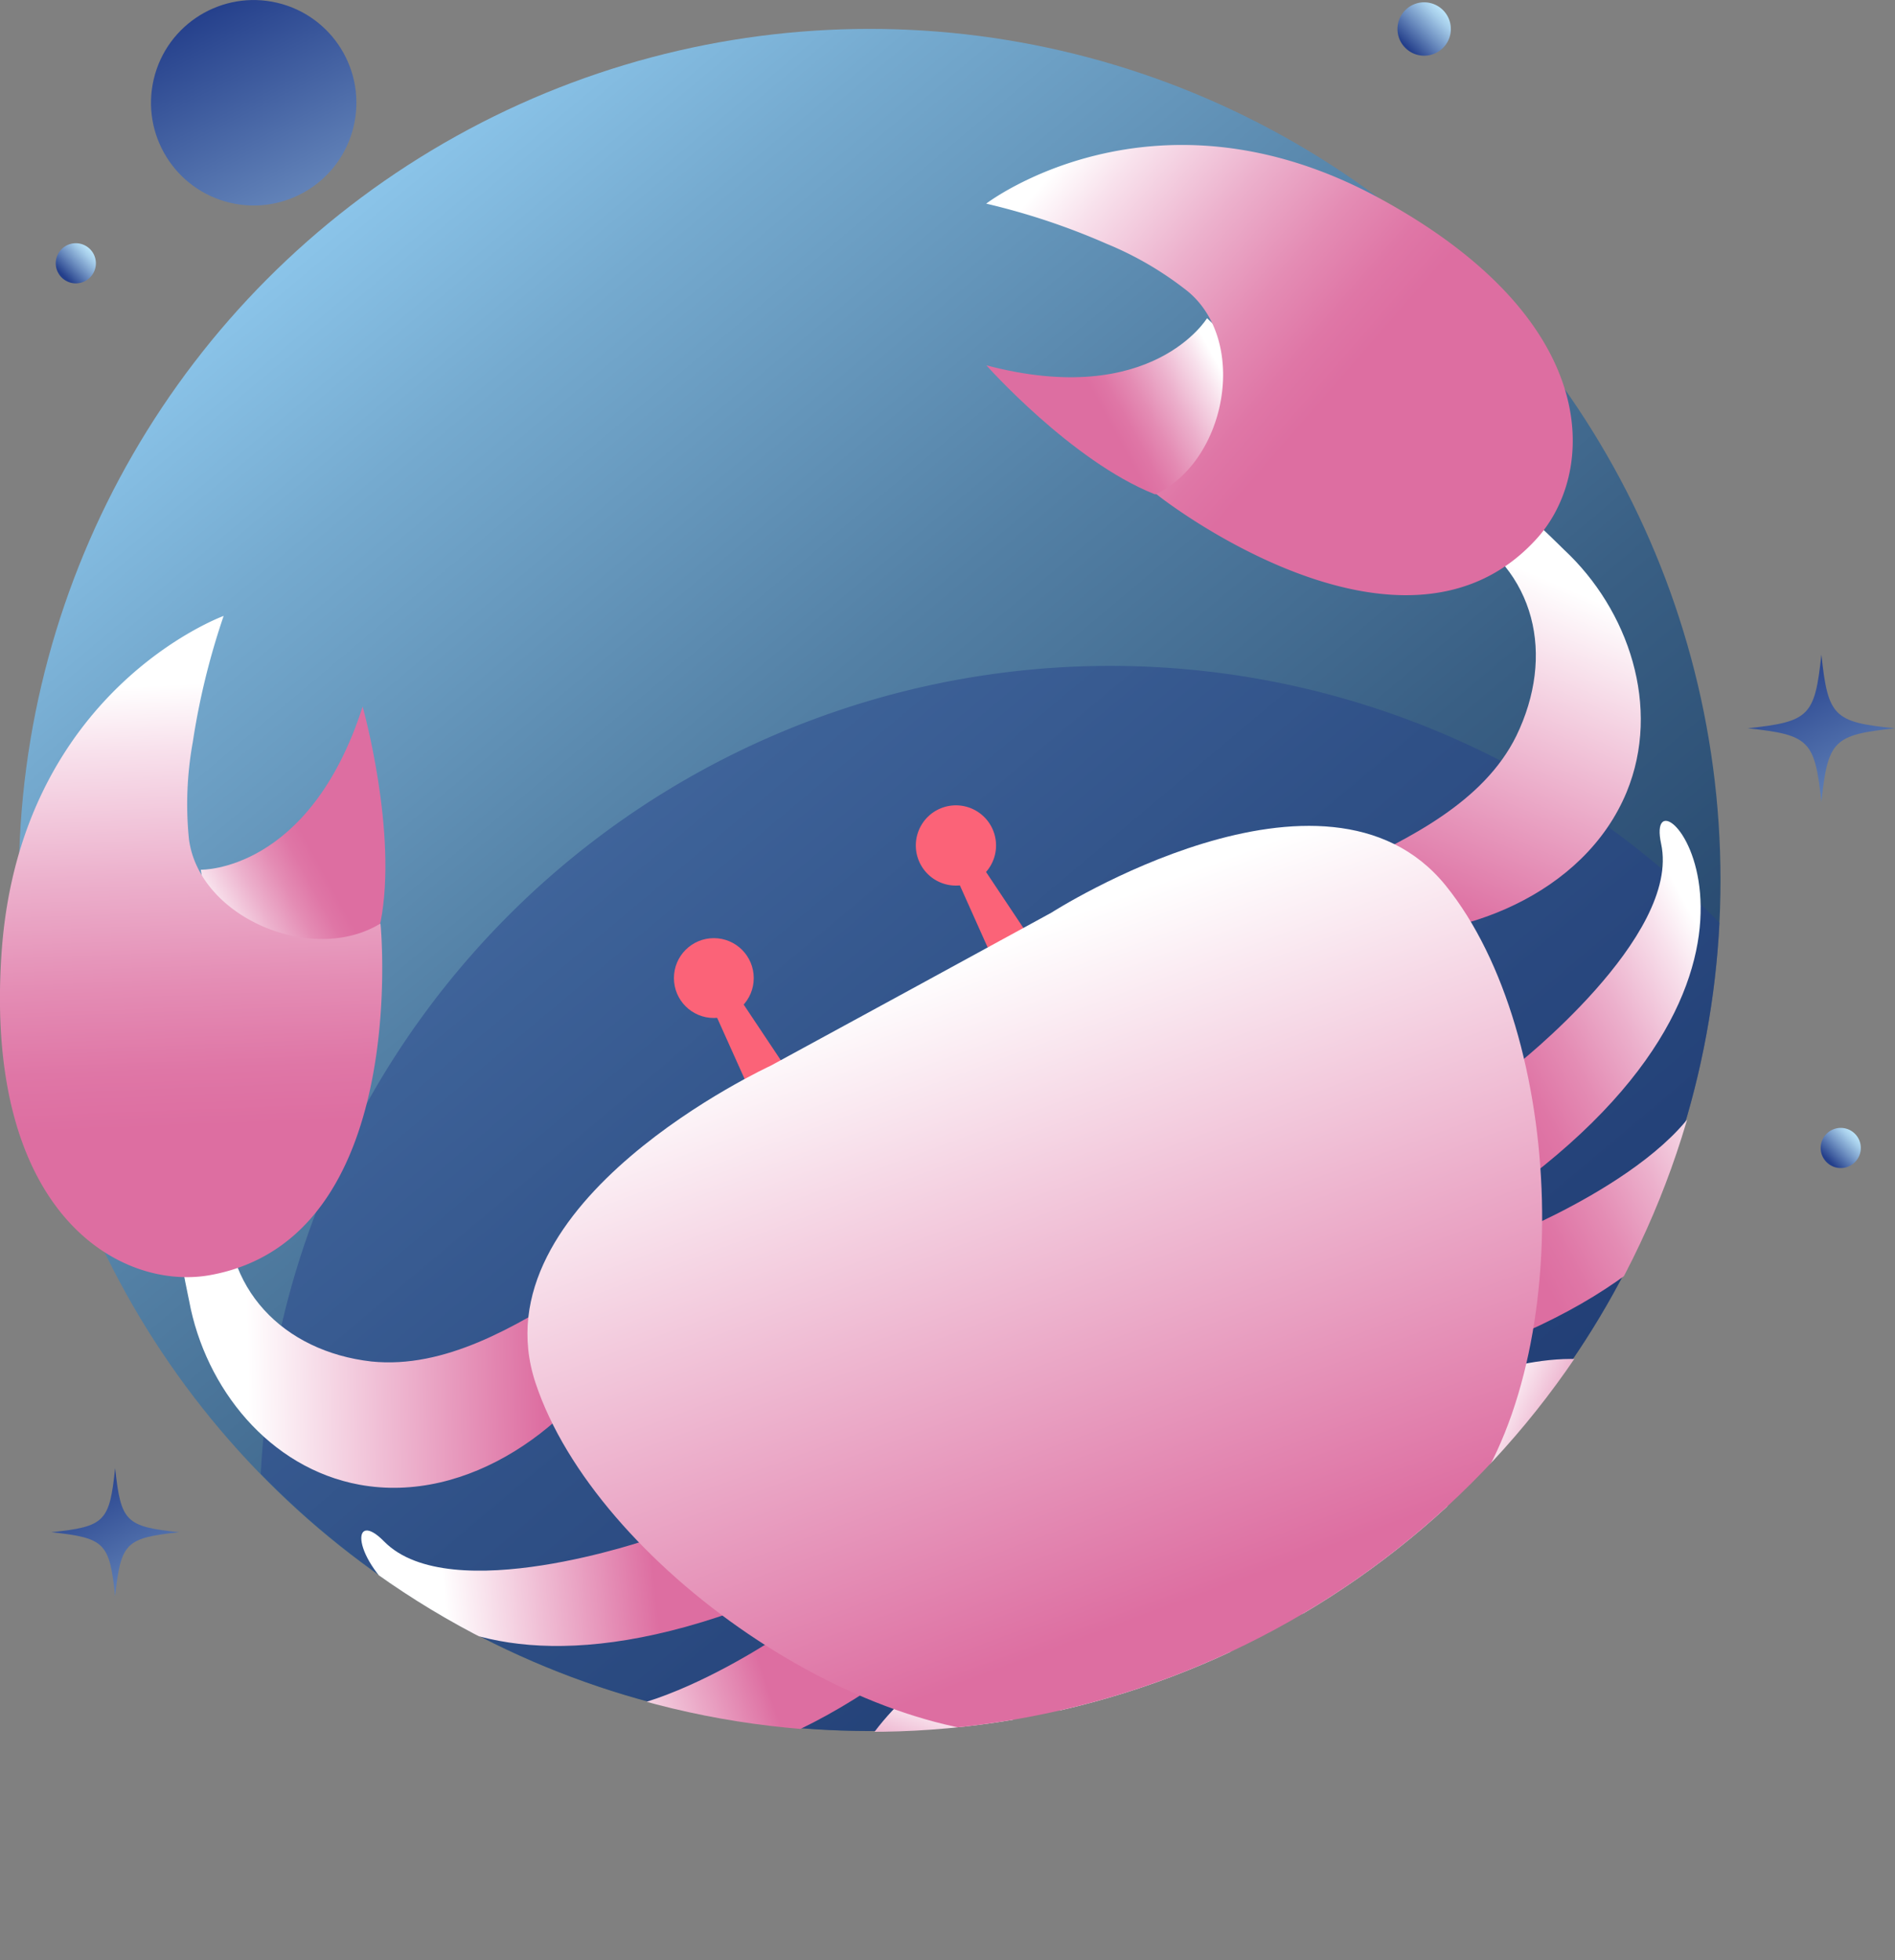 <svg xmlns="http://www.w3.org/2000/svg" xmlns:xlink="http://www.w3.org/1999/xlink" viewBox="0 0 94.48 97.71"><rect x="0" y="0" width="94.48" height="97.71" fill="#808080" stroke="none"/><defs><style>.cls-1{fill:none;}.cls-2{fill:url(#linear-gradient);}.cls-3{fill:#243f8b;opacity:0.45;}.cls-4{clip-path:url(#clip-path);}.cls-5{fill:url(#linear-gradient-2);}.cls-6{fill:url(#linear-gradient-3);}.cls-7{fill:url(#linear-gradient-4);}.cls-8{fill:url(#linear-gradient-5);}.cls-9{fill:url(#linear-gradient-6);}.cls-10{fill:url(#linear-gradient-7);}.cls-11{fill:url(#linear-gradient-8);}.cls-12{fill:url(#linear-gradient-9);}.cls-13{fill:url(#linear-gradient-10);}.cls-14{fill:url(#linear-gradient-11);}.cls-15{fill:url(#linear-gradient-12);}.cls-16{fill:url(#linear-gradient-13);}.cls-17{fill:url(#linear-gradient-14);}.cls-18{fill:url(#linear-gradient-15);}.cls-19{fill:url(#linear-gradient-16);}.cls-20{fill:url(#linear-gradient-17);}.cls-21{fill:url(#linear-gradient-18);}.cls-22{fill:url(#linear-gradient-19);}.cls-23{fill:url(#linear-gradient-20);}.cls-24{fill:url(#linear-gradient-21);}.cls-25{fill:url(#linear-gradient-22);}.cls-26{fill:url(#linear-gradient-23);}.cls-27{fill:url(#linear-gradient-24);}.cls-28{fill:url(#linear-gradient-25);}.cls-29{fill:url(#linear-gradient-26);}</style><linearGradient id="linear-gradient" x1="15.01" y1="10.09" x2="99.2" y2="110.35" gradientUnits="userSpaceOnUse"><stop offset="0" stop-color="#8ec8ed"/><stop offset="0.1" stop-color="#75aacf"/><stop offset="0.27" stop-color="#5380a5"/><stop offset="0.43" stop-color="#395f84"/><stop offset="0.59" stop-color="#26476d"/><stop offset="0.73" stop-color="#1a395f"/><stop offset="0.85" stop-color="#16345a"/></linearGradient><clipPath id="clip-path" transform="translate(-7.18)"><path class="cls-1" d="M93,43.86A42.42,42.42,0,0,1,17.65,70.64C11.7,63.34,0,57.88,0,47.72,0,24.3,27.12,1.44,50.54,1.44c15.92,0,33.49,4.23,40.74,17.2C94.7,24.76,93,36.35,93,43.86Z"/></clipPath><linearGradient id="linear-gradient-2" x1="34.83" y1="43.98" x2="31.94" y2="36.21" gradientUnits="userSpaceOnUse"><stop offset="0.03" stop-color="#fb6378"/><stop offset="0.42" stop-color="#f5999a"/><stop offset="1" stop-color="#f2c4b5"/></linearGradient><linearGradient id="linear-gradient-3" x1="33.93" y1="44.31" x2="31.05" y2="36.54" xlink:href="#linear-gradient-2"/><linearGradient id="linear-gradient-4" x1="47.61" y1="39.22" x2="44.72" y2="31.46" xlink:href="#linear-gradient-2"/><linearGradient id="linear-gradient-5" x1="53.89" y1="39.56" x2="51.01" y2="31.79" xlink:href="#linear-gradient-2"/><linearGradient id="linear-gradient-6" x1="640.71" y1="-103.99" x2="652.3" y2="-103.99" gradientTransform="matrix(-0.88, 0.48, 0.48, 0.88, 681.42, -198.3)" gradientUnits="userSpaceOnUse"><stop offset="0" stop-color="#fff"/><stop offset="0.08" stop-color="#f8e1ec"/><stop offset="0.23" stop-color="#ecb0cc"/><stop offset="0.36" stop-color="#e48cb4"/><stop offset="0.46" stop-color="#df76a6"/><stop offset="0.53" stop-color="#dd6ea1"/></linearGradient><linearGradient id="linear-gradient-7" x1="77.44" y1="48.14" x2="86.6" y2="26.83" gradientUnits="userSpaceOnUse"><stop offset="0.13" stop-color="#dd6ea1"/><stop offset="0.88" stop-color="#fff"/></linearGradient><linearGradient id="linear-gradient-8" x1="643.66" y1="-115.73" x2="632.04" y2="-84.47" xlink:href="#linear-gradient-6"/><linearGradient id="linear-gradient-9" x1="633.12" y1="-67.28" x2="648.85" y2="-67.28" gradientTransform="matrix(-0.88, 0.48, 0.48, 0.88, 681.42, -198.3)" gradientUnits="userSpaceOnUse"><stop offset="0" stop-color="#fff"/><stop offset="0.12" stop-color="#f8e1ec"/><stop offset="0.35" stop-color="#ecb0cc"/><stop offset="0.55" stop-color="#e48cb4"/><stop offset="0.71" stop-color="#df76a6"/><stop offset="0.82" stop-color="#dd6ea1"/></linearGradient><linearGradient id="linear-gradient-10" x1="94.14" y1="55.94" x2="83.09" y2="61.91" gradientUnits="userSpaceOnUse"><stop offset="0" stop-color="#fff"/><stop offset="0.15" stop-color="#f8e1ec"/><stop offset="0.43" stop-color="#ecb0cc"/><stop offset="0.67" stop-color="#e48cb4"/><stop offset="0.87" stop-color="#df76a6"/><stop offset="1" stop-color="#dd6ea1"/></linearGradient><linearGradient id="linear-gradient-11" x1="81.31" y1="70.35" x2="93.56" y2="76.02" gradientTransform="matrix(1, 0, 0, 1, 0, 0)" xlink:href="#linear-gradient-6"/><linearGradient id="linear-gradient-12" x1="76.35" y1="79.3" x2="85.21" y2="86.77" gradientTransform="matrix(1, 0, 0, 1, 0, 0)" xlink:href="#linear-gradient-6"/><linearGradient id="linear-gradient-13" x1="-70.78" y1="-103.97" x2="-58.93" y2="-103.97" gradientTransform="matrix(0.88, -0.48, 0.48, 0.88, 129.59, 103.27)" xlink:href="#linear-gradient-6"/><linearGradient id="linear-gradient-14" x1="37.61" y1="66.63" x2="16.29" y2="67.03" gradientUnits="userSpaceOnUse"><stop offset="0.16" stop-color="#dd6ea1"/><stop offset="0.85" stop-color="#fff"/></linearGradient><linearGradient id="linear-gradient-15" x1="-66.52" y1="-114.87" x2="-80.73" y2="-86.25" gradientTransform="matrix(0.88, -0.48, 0.48, 0.88, 129.59, 103.27)" gradientUnits="userSpaceOnUse"><stop offset="0" stop-color="#fff"/><stop offset="0.1" stop-color="#f8e1ec"/><stop offset="0.3" stop-color="#ecb0cc"/><stop offset="0.47" stop-color="#e48cb4"/><stop offset="0.6" stop-color="#df76a6"/><stop offset="0.69" stop-color="#dd6ea1"/></linearGradient><linearGradient id="linear-gradient-16" x1="42.51" y1="77.91" x2="22.79" y2="80" gradientUnits="userSpaceOnUse"><stop offset="0.14" stop-color="#dd6ea1"/><stop offset="0.67" stop-color="#fff"/></linearGradient><linearGradient id="linear-gradient-17" x1="48.29" y1="82.77" x2="32.85" y2="87.95" gradientUnits="userSpaceOnUse"><stop offset="0.19" stop-color="#dd6ea1"/><stop offset="0.72" stop-color="#fff"/></linearGradient><linearGradient id="linear-gradient-18" x1="55.08" y1="85.07" x2="51.3" y2="96.52" gradientTransform="matrix(1, 0, 0, 1, 0, 0)" xlink:href="#linear-gradient-6"/><linearGradient id="linear-gradient-19" x1="64.11" y1="87.85" x2="62.62" y2="95.62" gradientTransform="matrix(1, 0, 0, 1, 0, 0)" xlink:href="#linear-gradient-6"/><linearGradient id="linear-gradient-20" x1="-45.47" y1="-46.97" x2="-39.77" y2="-86.08" gradientTransform="matrix(0.88, -0.48, 0.48, 0.88, 129.59, 103.27)" gradientUnits="userSpaceOnUse"><stop offset="0.1" stop-color="#dd6ea1"/><stop offset="0.96" stop-color="#fff"/></linearGradient><linearGradient id="linear-gradient-21" x1="65.25" y1="-22.96" x2="78.1" y2="2.11" gradientTransform="translate(-12.85 -57.09) rotate(76.68)" gradientUnits="userSpaceOnUse"><stop offset="0.03" stop-color="#243f8b"/><stop offset="0.48" stop-color="#6f91c2"/><stop offset="0.83" stop-color="#a6cdea"/><stop offset="1" stop-color="#bbe4f9"/></linearGradient><linearGradient id="linear-gradient-22" x1="-1.9" y1="17.36" x2="6.11" y2="32.98" gradientTransform="translate(13.07 55.59)" xlink:href="#linear-gradient-21"/><linearGradient id="linear-gradient-23" x1="67.96" y1="89.55" x2="77.18" y2="107.53" gradientTransform="translate(28.01 -57.19)" xlink:href="#linear-gradient-21"/><linearGradient id="linear-gradient-24" x1="-190.36" y1="-2.68" x2="-188.44" y2="-2.68" gradientTransform="translate(146.78 -118.96) rotate(-45)" xlink:href="#linear-gradient-21"/><linearGradient id="linear-gradient-25" x1="-159.33" y1="90.73" x2="-157.4" y2="90.73" gradientTransform="translate(146.78 -118.96) rotate(-45)" xlink:href="#linear-gradient-21"/><linearGradient id="linear-gradient-26" x1="-134.97" y1="36.64" x2="-132.32" y2="36.64" gradientTransform="translate(146.78 -118.96) rotate(-45)" xlink:href="#linear-gradient-21"/></defs><g id="Layer_2" data-name="Layer 2"><g id="OBJECTS"><circle class="cls-2" cx="43.36" cy="43.86" r="42.42"/><path class="cls-3" d="M20.18,73.46A42.41,42.41,0,0,0,92.91,46a42.41,42.41,0,0,0-72.73,27.5Z" transform="translate(-7.18)"/><g class="cls-4"><polygon class="cls-5" points="38.28 56.35 35.3 49.72 36.43 49.1 40.86 55.74 38.28 56.35"/><circle class="cls-6" cx="35.59" cy="48.75" r="1.99"/><polygon class="cls-7" points="50.37 49.74 47.4 43.11 48.52 42.5 52.95 49.14 50.37 49.74"/><path class="cls-8" d="M56.6,41.19a2,2,0,1,0-.79,2.7A2,2,0,0,0,56.6,41.19Z" transform="translate(-7.18)"/><path class="cls-9" d="M67.36,15.86s-2.74,4.53-11,2.35c0,0,4.24,4.77,8.38,6.42l3.09.16,3.13-4-2-3.4Z" transform="translate(-7.18)"/><path class="cls-10" d="M74.22,43.3c3.18-1.49,6.93-3.31,8.56-6.62,1.94-4,1-8.28-3-10.45l1.38-1.57c.63-.71,3.6,2.36,4,2.74,3.22,3,4.86,7.85,3.12,12.08C86.17,44.58,80,47,74.78,46.56Z" transform="translate(-7.18)"/><path class="cls-11" d="M83.75,26.9c3-3.23,3.53-10.84-7.76-17s-19.64.25-19.64.25a34.64,34.64,0,0,1,6,2,16.71,16.71,0,0,1,4.06,2.38c3,2.5,1.93,8.39-1.58,10.09C64.79,24.63,77,34.25,83.75,26.9Z" transform="translate(-7.18)"/><path class="cls-12" d="M82.68,53.17S91,46.68,90,42.06s8.59,5.45-7.26,17.13Z" transform="translate(-7.18)"/><path class="cls-13" d="M82.45,61.58s9.81-3.9,10.13-8.62S99.3,60.6,80.81,67.37Z" transform="translate(-7.18)"/><path class="cls-14" d="M80.68,68.67s6.14-2.38,8.66.45,4.26,5.28,3.92,6.44S90.53,73.08,87.44,72c0,0-5.93.4-9.27,2.14Z" transform="translate(-7.18)"/><path class="cls-15" d="M72.58,75.77s6.14-2.39,8.66.44,4.26,5.29,3.92,6.44-2.73-2.47-5.82-3.54c0,0-5.93.41-9.27,2.15Z" transform="translate(-7.18)"/><path class="cls-16" d="M17.19,43.35s5.41.14,8.07-8.13c0,0,1.77,6.29.89,10.76l-1.56,2.75-5.19.48-1.84-3.59Z" transform="translate(-7.18)"/><path class="cls-17" d="M35.89,64.24c-3,1.87-6.52,4-10.2,3.62-4.37-.5-7.5-3.64-7.16-8.18L16.46,60c-.93.15.05,4.3.15,4.84.81,4.36,4,8.33,8.48,9.16,5.42,1,10.8-2.92,13.24-7.52Z" transform="translate(-7.18)"/><path class="cls-18" d="M17.63,63.56c-4.42.78-11.28-3-10.37-16.09S18.33,30.7,18.33,30.7A36.34,36.34,0,0,0,16.79,37a17.3,17.3,0,0,0-.19,4.82c.51,3.93,6.16,6.29,9.55,4.21C26.15,46,27.71,61.77,17.63,63.56Z" transform="translate(-7.18)"/><path class="cls-19" d="M39.63,76.69s-10,3.5-13.3.14S26.27,87,44.66,80Z" transform="translate(-7.18)"/><path class="cls-20" d="M46.82,81s-8.58,6.15-12.73,3.87,2.8,9.78,18.49-2.12Z" transform="translate(-7.18)"/><path class="cls-21" d="M53.75,83.38s-5.33,3.88-4.3,7.53,2.14,6.44,3.29,6.78-.6-3.64.17-6.81c0,0,3.55-4.77,6.81-6.64Z" transform="translate(-7.18)"/><path class="cls-22" d="M64.1,80.4s-5.33,3.88-4.3,7.53,2.14,6.44,3.29,6.78-.61-3.64.17-6.81c0,0,3.54-4.77,6.81-6.64Z" transform="translate(-7.18)"/><path class="cls-23" d="M79.26,44.14c-6-7.41-19.66,1.35-19.66,1.35l-7,3.82-7,3.81S30.88,59.89,33.88,68.93,50.44,87.4,59.94,86.42c0,0,3.5-.14,10.79-4,7.15-4.06,9.16-6.93,9.16-6.93C85.85,68.06,85.25,51.55,79.26,44.14Z" transform="translate(-7.18)"/></g><circle class="cls-24" cx="19.82" cy="5.12" r="5.12" transform="translate(3.1 23.23) rotate(-76.68)"/><path class="cls-25" d="M16.11,76.37c-2.67.29-2.9.52-3.19,3.19-.28-2.67-.51-2.9-3.18-3.19,2.67-.28,2.9-.52,3.18-3.19C13.21,75.85,13.44,76.09,16.11,76.37Z" transform="translate(-7.18)"/><path class="cls-26" d="M101.66,36.3c-3.07.33-3.34.6-3.67,3.67-.33-3.07-.6-3.34-3.67-3.67,3.07-.33,3.34-.6,3.67-3.67C98.32,35.7,98.59,36,101.66,36.3Z" transform="translate(-7.18)"/><path class="cls-27" d="M11.64,12.39a1,1,0,1,1-1.36,0A1,1,0,0,1,11.64,12.39Z" transform="translate(-7.18)"/><path class="cls-28" d="M99.64,56.49a1,1,0,1,1-1.37,0A1,1,0,0,1,99.64,56.49Z" transform="translate(-7.18)"/><path class="cls-29" d="M79.12.5a1.33,1.33,0,1,1-1.87,0A1.33,1.33,0,0,1,79.12.5Z" transform="translate(-7.18)"/></g></g></svg>